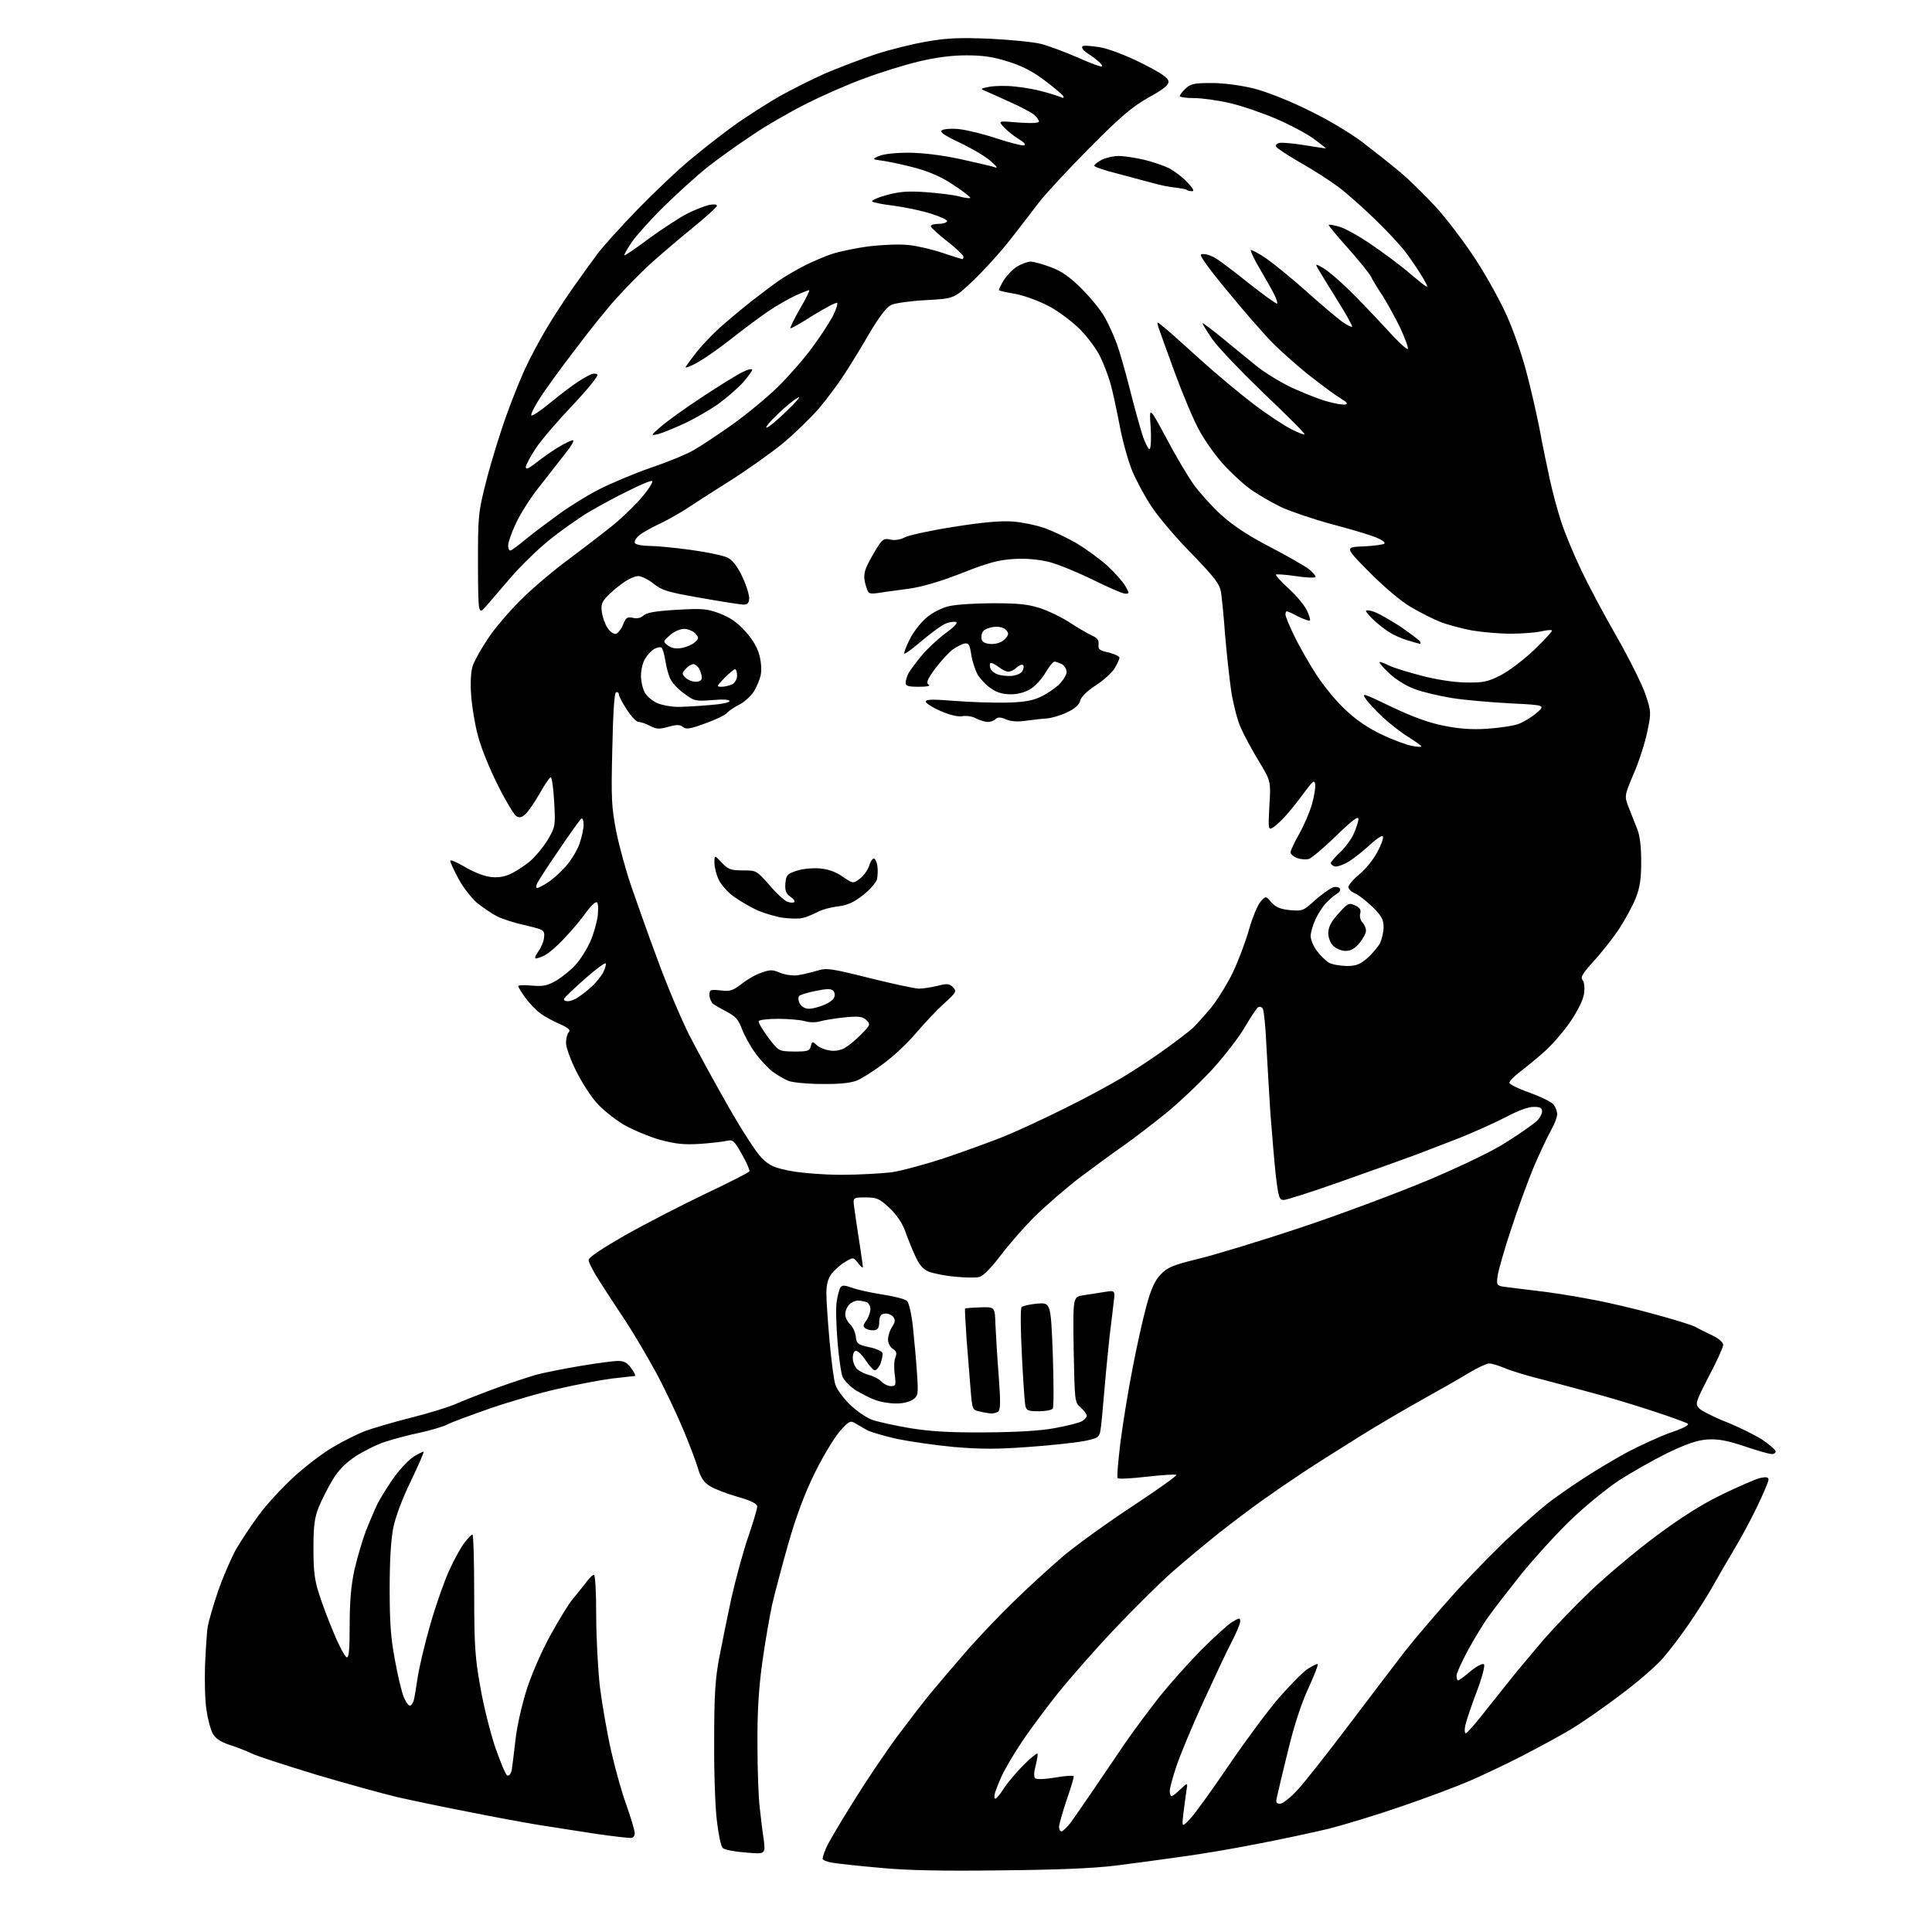 <?xml version="1.0" encoding="UTF-8" standalone="no"?>
<svg 
  version="1.1" 
  xmlns="http://www.w3.org/2000/svg" 
  xmlns:xlink="http://www.w3.org/1999/xlink" 
  xmlns:svg="http://www.w3.org/2000/svg"
  xmlns:rdf="http://www.w3.org/1999/02/22-rdf-syntax-ns#"
  xmlns:cc="http://creativecommons.org/ns#"
  xmlns:dc="http://purl.org/dc/elements/1.1/"
  viewBox="0 0 768 768"
  width="768"
  height="768"
>
<style>svg {background-color: white; }</style>"
<path stroke="none" fill="black" fill-rule="evenodd" d="M397.5,743.5C374.7,743.8 360.0,743.5 350.0,742.5C342.0,741.8 333.6,740.9 331.2,740.5C328.9,740.2 327.0,739.4 327.0,738.9C327.0,738.4 327.6,736.4 328.4,734.6C329.1,732.8 333.9,724.7 338.9,716.7C343.9,708.6 351.9,696.7 356.7,690.2C361.5,683.8 367.5,676.0 370.0,673.0C372.5,670.0 378.4,663.0 383.2,657.5C387.9,652.0 396.7,642.7 402.7,636.9C408.6,631.1 417.8,622.7 423.0,618.3C428.3,613.9 440.6,605.0 450.4,598.6C460.2,592.1 468.0,586.6 467.6,586.3C467.3,586.0 462.1,586.3 456.0,587.0C449.9,587.7 444.7,588.0 444.3,587.6C443.9,587.3 444.5,580.8 445.4,573.2C446.4,565.7 448.5,552.5 450.2,544.0C451.8,535.5 454.3,524.3 455.7,519.2C457.6,512.2 459.1,509.0 461.4,506.6C464.1,503.8 466.2,502.9 476.0,500.5C482.3,499.0 500.8,493.4 517.0,488.0C533.2,482.6 556.4,473.9 568.5,468.8C582.5,462.8 593.9,457.3 599.5,453.6C604.5,450.4 609.5,446.9 610.8,445.7C612.0,444.6 613.0,442.8 613.0,441.8C613.0,440.4 612.2,440.0 609.6,440.0C607.5,440.0 603.2,441.6 598.7,444.0C594.5,446.2 586.5,449.8 580.8,452.1C575.1,454.3 566.2,457.8 561.0,459.7C555.8,461.6 542.7,466.3 531.9,470.1C521.1,473.9 511.4,477.0 510.3,477.0C508.5,477.0 508.2,476.0 507.1,466.8C506.5,461.1 505.6,450.2 505.0,442.5C504.5,434.8 503.8,422.6 503.4,415.4C503.1,408.1 502.4,401.7 502.0,401.0C501.6,400.3 500.7,400.0 500.1,400.4C499.5,400.8 497.2,404.3 494.9,408.2C492.6,412.2 486.8,419.7 482.0,425.0C477.1,430.3 468.8,438.2 463.4,442.6C457.9,447.0 450.4,452.8 446.5,455.5C442.6,458.2 435.0,463.8 429.5,467.9C424.1,472.0 415.9,479.1 411.4,483.5C406.9,488.0 400.7,495.1 397.5,499.4C394.0,504.0 390.8,507.3 389.3,507.6C388.0,508.0 383.7,507.9 379.7,507.5C375.8,507.2 371.0,506.2 369.2,505.5C366.7,504.4 365.4,502.8 363.6,498.8C362.3,495.9 360.5,491.4 359.6,488.8C358.5,486.0 356.2,482.6 353.5,480.1C349.5,476.4 348.5,476.0 344.0,476.0C339.0,476.0 339.0,476.0 339.6,480.2C339.9,482.6 340.8,488.7 341.6,493.7C342.4,498.8 343.0,503.3 343.0,503.7C343.0,504.2 342.1,503.4 341.1,502.1C339.2,499.7 339.2,499.7 336.0,501.6C334.2,502.6 331.8,504.8 330.6,506.3C329.1,508.3 328.5,510.6 328.5,514.3C328.5,517.2 329.1,525.8 329.8,533.5C330.5,541.2 331.5,548.9 332.1,550.5C332.6,552.2 335.2,555.7 337.8,558.3C340.4,560.8 344.4,563.6 346.7,564.4C349.0,565.2 355.7,566.7 361.7,567.7C369.7,569.0 377.4,569.5 391.5,569.4C404.4,569.3 413.3,568.8 419.3,567.7C424.1,566.8 429.0,565.6 430.0,565.0C431.1,564.4 432.0,563.4 432.0,562.8C432.0,562.1 430.9,560.7 429.6,559.5C427.2,557.5 427.2,557.3 426.8,536.5C426.5,515.6 426.5,515.6 430.5,514.9C432.7,514.6 436.5,514.0 438.9,513.6C443.3,512.9 443.3,512.9 442.7,517.7C442.4,520.3 441.7,526.3 441.1,531.0C440.6,535.7 439.6,545.5 439.0,552.8C438.4,560.2 437.7,567.4 437.4,568.9C436.9,571.4 436.2,571.8 430.7,572.9C427.3,573.5 417.4,574.6 408.7,575.2C396.4,576.1 389.9,576.1 379.2,575.2C371.7,574.5 361.5,573.0 356.6,572.0C351.8,570.9 346.6,569.4 345.1,568.7C343.7,568.0 341.5,566.7 340.2,565.9C338.0,564.6 337.6,564.7 333.8,569.0C331.7,571.4 327.2,578.8 323.9,585.5C319.9,593.6 316.5,602.7 313.4,613.5C310.9,622.3 308.0,633.3 306.9,638.0C305.9,642.7 304.1,653.0 303.0,661.0C301.6,671.1 301.0,681.0 301.1,693.5C301.1,703.4 301.5,714.6 302.0,718.5C302.4,722.4 303.1,728.1 303.6,731.3C304.3,737.1 304.3,737.1 296.4,736.4C292.1,736.1 288.0,735.3 287.3,734.6C286.6,734.0 285.6,729.2 285.0,724.0C284.3,718.8 283.8,704.4 283.9,692.0C283.9,673.8 284.3,667.5 285.9,659.0C287.0,653.2 289.2,642.4 290.8,635.0C292.5,627.6 295.4,616.8 297.4,611.0C299.4,605.2 301.0,599.8 301.0,598.9C301.0,597.8 298.8,596.6 293.2,595.0C289.0,593.8 284.0,591.9 282.3,590.8C279.9,589.4 278.7,587.6 277.6,584.2C276.9,581.6 274.2,574.5 271.7,568.5C269.2,562.5 264.4,552.3 261.0,546.0C257.6,539.7 252.0,530.2 248.6,525.0C245.1,519.8 240.4,512.6 238.2,509.1C235.9,505.5 234.0,501.9 234.0,500.9C234.0,499.8 239.0,496.5 248.7,490.9C256.9,486.3 271.1,479.0 280.5,474.5C289.8,470.1 297.7,466.1 297.9,465.6C298.1,465.2 296.8,462.1 294.9,458.8C291.9,453.5 291.3,452.9 289.0,453.5C287.6,453.8 282.9,454.4 278.4,454.7C272.0,455.1 268.8,454.8 262.4,453.1C258.1,451.9 251.5,449.1 247.8,447.0C244.2,444.8 239.3,440.9 237.1,438.3C234.8,435.8 231.2,430.1 229.0,425.7C226.8,421.3 225.0,416.3 225.0,414.6C225.0,412.8 225.5,410.9 226.1,410.3C226.9,409.5 226.0,408.6 222.6,407.1C220.0,406.0 216.5,404.1 214.9,402.9C213.2,401.7 210.5,398.9 208.9,396.7C207.3,394.5 206.0,392.4 206.0,392.0C206.0,391.6 208.5,391.5 211.5,391.8C216.0,392.2 217.6,391.8 221.3,389.7C223.7,388.2 227.2,385.4 229.0,383.3C230.8,381.3 233.3,377.3 234.6,374.4C235.9,371.5 237.2,366.9 237.6,364.2C237.9,361.3 237.8,359.0 237.3,358.7C236.7,358.3 234.8,360.2 232.9,362.8C231.1,365.4 227.3,369.9 224.5,372.8C221.8,375.8 218.3,378.8 216.8,379.6C215.3,380.4 213.6,381.0 213.0,381.0C212.4,381.0 212.9,379.7 214.0,378.2C215.1,376.7 216.2,374.1 216.3,372.5C216.5,369.7 216.3,369.6 208.8,367.8C204.5,366.9 199.3,365.2 197.3,364.1C195.2,363.0 191.7,360.6 189.4,358.7C187.2,356.7 183.9,352.5 182.2,349.2C180.4,345.9 179.0,342.8 179.0,342.2C179.0,341.6 181.5,342.7 184.6,344.5C187.7,346.4 192.1,348.2 194.4,348.5C197.3,349.0 199.9,348.7 202.5,347.6C204.6,346.7 208.2,344.4 210.4,342.6C212.7,340.7 215.9,336.8 217.7,333.9C220.8,328.6 220.8,328.3 220.3,318.8C220.0,313.4 219.4,309.0 218.9,309.0C218.5,309.0 216.5,311.9 214.6,315.3C212.6,318.8 210.1,322.5 208.9,323.6C207.4,325.0 206.5,325.2 205.2,324.4C204.3,323.8 200.9,318.2 197.8,311.9C194.6,305.6 191.1,296.9 190.0,292.5C188.8,288.1 187.6,280.9 187.3,276.4C186.9,271.3 187.2,267.0 187.9,264.7C188.6,262.7 191.3,257.8 194.0,253.8C196.6,249.8 202.8,242.6 207.6,237.9C212.5,233.1 221.0,226.0 226.5,222.0C232.0,217.9 239.8,211.9 243.9,208.6C248.0,205.2 253.3,200.0 255.7,197.0C258.2,194.0 259.7,191.4 259.2,191.2C258.6,191.0 254.5,192.7 250.0,195.0C245.4,197.2 238.2,201.1 233.8,203.7C229.5,206.3 222.2,211.5 217.7,215.2C213.2,218.9 206.6,225.4 203.0,229.6C199.4,233.8 195.0,238.9 193.3,240.9C190.1,244.5 190.1,244.5 190.0,224.3C190.0,204.5 190.1,203.8 193.4,190.8C195.3,183.4 198.9,171.7 201.5,164.6C204.0,157.6 207.6,148.8 209.4,145.2C211.1,141.5 214.6,135.1 217.0,131.0C219.4,126.9 224.2,119.5 227.7,114.5C231.2,109.5 235.8,103.2 237.8,100.5C239.9,97.8 246.9,90.0 253.4,83.3C259.9,76.6 269.7,67.3 275.2,62.8C280.7,58.2 288.9,51.9 293.3,48.8C297.8,45.7 305.3,40.9 310.0,38.2C314.7,35.6 322.8,31.5 328.0,29.2C333.2,27.0 342.2,23.5 348.0,21.6C353.8,19.7 363.0,17.4 368.5,16.5C376.4,15.1 381.7,14.9 393.5,15.4C401.7,15.8 411.0,16.7 414.0,17.5C417.0,18.3 423.5,20.7 428.5,22.9C433.4,25.1 437.7,26.7 438.0,26.4C438.3,26.1 437.6,25.1 436.4,24.2C435.3,23.2 433.3,21.8 431.9,20.9C430.6,20.0 429.8,18.9 430.3,18.4C430.7,18.0 433.8,18.2 437.3,18.8C441.1,19.5 447.6,22.0 454.0,25.2C461.9,29.2 464.5,31.0 464.5,32.5C464.5,33.9 462.2,35.7 456.5,38.8C450.0,42.5 445.7,46.1 432.9,59.0C424.4,67.6 415.4,77.3 412.9,80.6C410.5,83.8 405.3,90.5 401.4,95.5C397.5,100.5 390.9,107.7 386.8,111.6C379.3,118.7 379.3,118.7 368.2,119.3C362.1,119.6 355.8,120.5 354.3,121.2C352.4,122.1 349.5,125.9 345.6,132.5C342.4,138.0 337.9,145.4 335.5,149.0C333.2,152.6 328.7,158.6 325.5,162.4C322.3,166.1 315.8,172.4 311.0,176.4C306.2,180.3 296.6,187.1 289.6,191.5C282.6,195.9 274.7,201.0 272.0,202.8C269.2,204.5 264.7,207.1 261.8,208.4C258.9,209.8 255.4,211.7 254.1,212.8C252.8,213.9 252.0,215.2 252.4,215.9C252.8,216.5 255.3,217.0 258.0,217.0C260.6,217.0 268.2,217.7 274.7,218.6C281.2,219.5 287.8,220.9 289.3,221.7C291.2,222.7 293.2,225.2 295.2,229.5C296.8,233.0 298.0,236.9 297.8,238.2C297.6,240.0 296.9,240.5 295.0,240.3C293.6,240.2 286.0,239.0 278.1,237.6C265.5,235.4 263.2,234.7 259.9,232.1C257.8,230.4 255.0,229.0 253.7,229.0C252.4,229.0 249.5,230.3 247.4,231.9C245.3,233.4 242.4,235.9 241.1,237.3C239.2,239.4 238.8,240.6 239.3,243.6C239.6,245.6 240.6,248.3 241.5,249.6C242.3,250.9 243.7,252.0 244.6,252.0C245.4,252.0 246.8,250.4 247.6,248.5C248.8,245.4 249.4,245.1 251.6,245.6C253.2,246.0 254.7,245.7 255.9,244.6C257.2,243.5 260.6,242.9 269.1,242.4C279.3,241.8 281.1,242.0 286.2,243.9C290.3,245.5 293.2,247.5 296.3,251.0C299.2,254.2 301.2,257.6 301.9,260.6C302.6,263.2 302.8,266.6 302.4,268.3C302.1,269.9 300.9,272.8 299.8,274.7C298.7,276.5 296.1,278.9 294.1,280.0C292.0,281.0 289.8,282.5 289.1,283.3C288.4,284.2 284.5,286.1 280.5,287.5C274.4,289.8 272.7,290.0 271.5,289.0C270.3,288.0 269.1,288.0 265.7,288.9C262.2,289.9 261.0,289.9 258.5,288.6C256.8,287.7 254.8,287.0 253.9,287.0C253.0,287.0 250.9,284.8 249.2,282.1C247.4,279.4 246.0,276.7 246.0,276.0C246.0,275.4 245.5,275.0 244.9,275.2C244.2,275.4 243.7,283.3 243.4,297.7C242.9,317.8 243.1,320.9 245.0,330.7C246.2,336.6 248.9,346.4 251.0,352.5C253.1,358.6 257.7,371.6 261.4,381.5C265.0,391.4 270.7,404.9 274.0,411.5C277.4,418.1 284.4,430.9 289.6,440.0C294.8,449.1 300.7,458.3 302.8,460.3C306.0,463.5 307.8,464.2 314.4,465.5C318.7,466.3 327.7,467.0 334.5,467.0C341.3,467.0 350.2,466.5 354.4,466.0C358.5,465.4 368.4,462.7 376.2,460.1C384.1,457.4 394.6,453.6 399.5,451.6C404.4,449.6 415.0,444.7 423.0,440.7C431.0,436.8 441.3,431.2 446.0,428.4C450.7,425.6 458.3,420.6 463.0,417.2C467.7,413.8 472.7,410.0 474.1,408.7C475.5,407.4 478.8,403.7 481.5,400.5C484.1,397.2 488.0,390.9 490.1,386.5C492.2,382.1 495.1,374.5 496.5,369.5C497.9,364.6 500.0,359.6 501.1,358.4C503.2,356.1 503.2,356.1 505.4,358.7C507.1,360.6 508.9,361.4 512.8,361.8C517.8,362.2 518.1,362.1 522.9,357.7C525.7,355.3 528.9,353.0 530.0,352.7C531.1,352.4 532.3,352.7 532.6,353.2C533.0,353.8 532.5,354.7 531.4,355.3C530.4,355.9 528.5,357.5 527.2,358.9C525.8,360.3 523.9,363.3 522.9,365.5C521.9,367.7 521.0,370.7 521.0,372.1C521.0,373.5 522.1,376.2 523.5,378.0C524.9,379.9 527.1,382.0 528.3,382.7C529.5,383.4 532.6,383.9 535.2,384.0C539.1,384.0 540.6,383.4 543.5,380.9C545.5,379.1 547.8,376.4 548.6,374.9C549.3,373.4 550.0,370.5 550.0,368.5C550.0,365.6 549.2,364.1 545.8,360.7C543.4,358.4 540.3,355.9 538.8,355.2C537.2,354.6 536.0,353.4 536.0,352.6C536.0,351.8 538.0,349.5 540.4,347.5C542.8,345.6 546.1,341.5 547.6,338.5C549.2,335.6 550.1,332.8 549.7,332.4C549.3,332.0 547.1,333.5 544.7,335.7C542.4,337.9 538.6,340.9 536.3,342.4C534.0,343.8 531.4,344.7 530.5,344.4C529.7,344.1 529.0,343.5 529.0,343.1C529.0,342.7 530.6,340.8 532.6,338.9C534.6,337.1 537.1,333.7 538.1,331.5C539.1,329.3 540.0,326.6 540.0,325.6C540.0,324.2 537.6,326.0 531.2,332.2C526.4,336.9 521.5,341.0 520.4,341.4C519.2,341.8 517.1,341.6 515.6,341.1C514.2,340.5 513.0,339.5 513.0,338.9C513.0,338.2 514.5,334.9 516.4,331.6C518.3,328.2 520.6,322.9 521.5,319.8C522.4,316.6 523.0,313.0 522.8,311.8C522.5,309.8 521.9,310.4 518.1,315.5C515.7,318.8 512.3,323.0 510.6,324.8C508.9,326.7 506.7,328.6 505.8,329.1C504.2,330.0 504.1,329.3 504.6,320.3C505.2,310.5 505.2,310.5 500.3,302.4C497.6,298.0 494.4,292.0 493.1,289.0C491.8,286.1 490.2,279.6 489.4,274.6C488.7,269.6 487.6,259.6 487.0,252.5C486.5,245.3 485.7,237.7 485.4,235.5C484.8,232.1 483.0,229.7 473.6,220.0C467.4,213.7 460.3,205.3 457.7,201.3C455.1,197.4 451.6,190.9 450.0,187.0C448.4,183.1 446.1,174.8 445.0,168.7C443.8,162.5 442.2,155.0 441.3,152.0C440.4,149.0 438.6,144.2 437.2,141.5C435.9,138.8 432.4,134.1 429.6,131.2C426.8,128.3 421.4,124.2 417.5,122.0C413.4,119.8 407.8,117.7 404.0,116.9C400.4,116.3 397.3,115.6 397.1,115.4C396.9,115.2 397.8,113.5 399.0,111.4C400.3,109.4 402.7,106.9 404.4,105.9C406.1,104.9 408.5,104.0 409.7,104.0C410.9,104.0 414.5,105.0 417.7,106.2C422.0,107.8 425.2,110.0 430.1,114.9C433.7,118.5 437.8,123.6 439.2,126.2C440.7,128.9 442.8,133.5 443.9,136.5C445.0,139.5 447.3,147.5 449.0,154.2C450.7,161.0 453.0,169.3 454.1,172.8C455.2,176.2 456.6,178.8 457.0,178.5C457.5,178.2 457.7,174.2 457.4,169.7C456.8,161.5 456.8,161.5 463.5,173.9C467.1,180.8 472.1,189.2 474.5,192.6C477.0,196.0 482.0,201.6 485.7,204.9C490.4,209.1 496.5,213.1 505.0,217.5C511.9,221.1 518.9,225.1 520.5,226.4C522.1,227.7 523.2,229.1 522.9,229.4C522.6,229.8 519.0,229.6 515.0,229.0C511.0,228.4 507.5,228.2 507.2,228.4C507.0,228.7 509.2,231.2 512.3,234.0C515.3,236.7 518.5,240.6 519.5,242.6C520.4,244.5 521.0,246.4 520.7,246.7C520.4,246.9 518.4,246.2 516.1,245.1C513.9,243.9 511.8,243.0 511.5,243.0C511.2,243.0 511.0,243.6 511.0,244.3C511.0,245.0 512.5,248.7 514.4,252.6C516.2,256.4 520.2,263.4 523.2,268.1C526.2,272.7 531.5,279.2 535.1,282.4C539.2,286.3 544.3,289.7 549.5,292.1C553.9,294.2 559.2,296.1 561.2,296.5C563.3,296.9 565.0,297.0 565.0,296.7C565.0,296.4 562.7,294.8 559.9,293.0C557.1,291.3 552.6,287.8 549.8,285.2C547.1,282.7 543.9,279.3 542.9,277.8C541.1,275.3 541.8,275.5 553.2,281.0C561.6,285.0 568.2,287.4 574.0,288.5C580.0,289.7 585.0,290.1 591.0,289.7C595.7,289.4 601.2,288.6 603.3,287.9C605.4,287.2 608.7,285.2 610.7,283.5C614.4,280.3 614.4,280.3 600.5,279.6C592.8,279.2 582.4,278.3 577.3,277.5C572.3,276.7 565.5,275.1 562.3,273.9C558.9,272.6 554.8,270.1 552.3,267.7C549.9,265.5 548.2,263.5 548.4,263.2C548.6,263.0 550.2,263.6 551.8,264.4C553.5,265.3 559.3,267.1 564.7,268.5C570.6,270.1 577.7,271.2 582.5,271.3C589.6,271.4 591.2,271.1 596.4,268.5C599.6,266.9 605.7,262.3 609.9,258.3C614.0,254.3 617.2,250.9 616.9,250.6C616.7,250.3 614.7,250.5 612.5,251.0C610.3,251.5 604.9,251.9 600.5,251.9C596.1,251.9 589.1,251.3 585.0,250.6C580.9,249.8 575.2,248.3 572.5,247.2C569.7,246.1 564.6,243.5 561.0,241.4C557.1,239.2 550.5,233.6 544.5,227.6C534.5,217.5 534.5,217.5 542.0,217.2C546.1,217.0 549.9,216.5 550.3,216.1C550.8,215.6 549.2,214.5 546.9,213.6C544.5,212.6 536.7,210.3 529.5,208.4C522.4,206.5 513.3,203.4 509.3,201.6C505.4,199.7 499.7,196.4 496.7,194.2C493.7,192.0 488.8,187.4 485.8,184.0C482.8,180.6 478.7,174.8 476.7,171.0C474.6,167.3 470.3,157.1 467.1,148.4C463.9,139.6 460.9,131.4 460.5,130.1C459.8,127.7 459.8,127.7 462.7,130.1C464.4,131.4 470.8,137.2 477.1,142.9C483.4,148.6 493.0,156.6 498.4,160.7C503.8,164.8 510.5,169.2 513.3,170.6C516.0,172.0 518.4,172.9 518.6,172.7C518.9,172.4 511.6,165.1 502.4,156.4C493.3,147.6 484.0,137.9 481.9,134.8C479.8,131.7 478.0,128.8 478.0,128.5C478.0,128.2 481.5,130.8 485.8,134.3C490.0,137.8 496.2,142.8 499.5,145.5C502.8,148.2 509.1,152.0 513.5,154.1C517.9,156.1 524.1,158.6 527.3,159.5C530.4,160.4 533.8,161.0 534.7,160.8C536.0,160.6 535.5,159.9 532.8,158.3C530.8,157.1 525.0,152.8 519.8,148.7C514.7,144.6 507.8,138.4 504.5,134.9C501.2,131.3 494.4,123.6 489.5,117.6C484.5,111.7 479.7,105.5 478.7,103.9C476.9,101.1 476.9,101.0 478.7,101.0C479.7,101.0 481.9,101.8 483.5,102.8C485.1,103.8 491.2,108.4 496.8,112.9C502.5,117.4 507.4,120.9 507.7,120.7C507.9,120.4 507.4,118.7 506.4,116.8C505.5,115.0 502.9,110.4 500.7,106.7C498.5,103.0 497.0,99.7 497.2,99.4C497.5,99.2 500.2,100.6 503.3,102.7C506.3,104.8 513.6,110.7 519.4,115.9C525.1,121.0 531.5,126.4 533.4,127.8C535.4,129.2 537.2,130.1 537.5,129.9C537.7,129.6 535.0,124.7 531.4,119.0C527.8,113.2 524.4,107.7 523.8,106.6C522.8,104.8 522.9,104.8 526.1,106.6C527.9,107.7 532.3,111.4 536.0,115.0C539.7,118.6 546.3,125.5 550.8,130.4C555.3,135.4 559.2,139.1 559.6,138.7C560.0,138.4 558.6,134.7 556.7,130.5C554.7,126.4 551.5,120.6 549.7,117.7C547.8,114.9 545.6,111.3 544.9,109.8C544.1,108.4 540.0,103.3 535.7,98.5C531.4,93.7 528.0,89.6 528.2,89.4C528.4,89.2 530.3,89.5 532.3,90.1C534.4,90.6 540.0,93.7 544.8,97.0C549.6,100.2 556.9,105.6 560.9,109.1C568.4,115.3 568.4,115.3 565.6,110.4C564.0,107.7 561.0,103.2 558.8,100.3C556.7,97.5 551.0,91.4 546.2,86.8C541.4,82.2 535.0,76.5 532.0,74.3C528.9,72.0 522.2,67.6 517.0,64.7C511.8,61.7 507.4,58.8 507.2,58.2C507.0,57.6 507.7,57.0 508.7,56.8C509.7,56.6 514.1,57.0 518.5,57.7C522.9,58.4 526.7,59.0 527.0,59.0C527.3,59.0 525.0,57.2 522.0,55.0C519.0,52.9 512.2,49.3 507.0,47.1C501.8,44.9 493.7,42.1 489.0,41.0C484.3,39.9 477.9,39.0 474.8,39.0C471.6,39.0 469.0,38.6 469.0,38.2C469.0,37.7 470.0,36.4 471.3,35.2C473.3,33.3 474.8,33.0 481.6,33.0C486.3,33.0 493.1,33.9 498.1,35.1C503.0,36.3 512.0,39.8 519.7,43.6C527.5,47.3 536.5,52.7 541.7,56.6C546.5,60.3 553.4,65.7 556.9,68.7C560.5,71.7 566.7,77.9 570.8,82.3C574.9,86.8 582.0,96.1 586.5,103.0C591.0,109.9 596.7,120.2 599.2,126.0C601.8,131.8 605.2,141.7 606.8,148.0C608.5,154.3 610.8,164.4 612.0,170.5C613.1,176.6 615.0,185.7 616.1,190.7C617.2,195.8 619.3,203.5 620.7,207.7C622.1,212.0 625.6,220.4 628.5,226.5C631.4,232.6 637.8,244.7 642.9,253.5C647.9,262.3 653.0,272.6 654.2,276.3C656.4,283.0 656.4,283.3 654.8,291.0C653.9,295.3 651.5,302.8 649.4,307.6C645.7,316.4 645.7,316.4 647.4,320.9C648.4,323.4 649.9,327.3 650.8,329.5C651.9,332.2 652.4,336.5 652.4,342.5C652.4,349.4 651.9,352.8 650.2,357.1C649.0,360.1 645.9,365.8 643.4,369.6C640.8,373.4 636.3,379.1 633.3,382.3C629.0,387.1 628.2,388.5 629.1,389.6C629.8,390.4 630.0,392.6 629.7,394.9C629.4,397.3 627.3,401.6 624.2,406.2C621.4,410.3 616.5,415.9 613.3,418.6C610.1,421.4 605.8,424.9 603.8,426.4C601.7,428.0 600.0,429.8 600.0,430.4C600.0,431.0 603.6,432.8 607.9,434.3C612.3,435.9 616.5,437.9 617.4,438.9C618.3,439.9 619.0,441.7 619.0,442.9C619.0,444.1 617.9,447.0 616.5,449.4C615.2,451.7 612.1,458.3 609.6,464.1C607.2,469.9 603.2,480.9 600.7,488.6C598.1,496.3 595.8,504.5 595.4,506.8C594.8,510.6 595.0,510.9 597.1,511.4C598.4,511.6 604.2,512.3 609.9,513.0C615.6,513.6 625.8,515.2 632.4,516.5C639.1,517.7 650.6,520.4 658.0,522.5C665.4,524.5 672.6,526.7 674.0,527.5C675.4,528.3 678.4,529.8 680.8,530.9C683.2,532.1 685.0,533.6 685.0,534.6C685.0,535.5 682.5,541.1 679.3,547.1C674.0,557.4 673.8,558.1 675.4,559.8C676.3,560.8 681.2,563.3 686.3,565.3C691.3,567.3 697.7,570.5 700.4,572.2C703.1,574.0 705.5,576.1 705.8,576.8C706.0,577.5 705.3,578.0 704.3,578.0C703.2,578.0 698.4,576.6 693.4,574.9C686.5,572.6 683.2,572.0 678.8,572.2C674.6,572.5 670.6,573.9 662.6,577.7C656.8,580.6 648.2,585.5 643.4,588.6C638.6,591.8 630.0,598.8 624.3,604.3C618.6,609.8 609.8,619.5 604.6,625.9C599.5,632.3 593.7,639.8 591.8,642.5C589.8,645.2 586.1,651.3 583.6,655.9C581.1,660.5 579.0,665.1 579.0,666.1C579.0,667.2 579.3,668.0 579.6,668.0C579.9,668.0 582.2,666.4 584.6,664.3C587.2,662.2 589.4,661.1 589.9,661.6C590.4,662.1 589.1,667.0 587.0,672.5C584.9,678.0 582.9,684.0 582.5,685.8C582.1,687.5 582.2,689.0 582.7,689.0C583.2,689.0 587.2,684.4 591.5,678.8C595.9,673.3 601.1,666.8 603.0,664.4C604.9,662.1 609.7,656.4 613.6,651.8C617.5,647.3 625.8,638.6 632.0,632.7C638.2,626.7 649.9,616.9 657.9,610.9C668.1,603.3 676.1,598.2 684.5,594.1C691.1,590.9 698.0,587.9 699.8,587.5C702.2,587.0 703.0,587.2 703.0,588.2C703.0,589.0 700.9,593.9 698.4,599.1C695.9,604.3 691.7,612.1 689.0,616.5C686.4,620.9 682.6,627.4 680.6,631.0C678.6,634.6 674.4,641.1 671.4,645.5C668.4,649.9 663.7,656.1 661.0,659.2C658.2,662.4 650.7,668.9 644.2,673.7C637.8,678.6 628.7,684.9 624.0,687.7C619.3,690.5 610.5,695.2 604.5,698.3C598.5,701.4 589.3,705.7 584.3,707.9C579.2,710.1 567.0,714.7 557.3,718.0C547.5,721.4 534.3,725.4 528.0,727.0C521.7,728.5 509.1,731.2 500.2,732.9C491.2,734.7 477.7,737.0 470.2,738.0C462.6,739.1 450.6,740.7 443.5,741.6C434.6,742.7 420.0,743.3 397.5,743.5zM251.0,730.6C250.2,730.7 243.9,730.0 237.0,729.0C230.1,727.9 220.0,726.4 214.5,725.5C209.0,724.6 196.4,722.3 186.5,720.3C176.6,718.4 163.8,715.7 158.0,714.4C152.2,713.0 137.6,709.0 125.5,705.4C113.4,701.7 101.9,698.0 100.0,697.0C98.1,696.1 94.1,694.5 91.2,693.6C87.4,692.3 85.6,691.0 84.5,689.0C83.7,687.5 82.6,683.4 82.1,679.9C81.5,676.4 81.3,668.3 81.5,662.0C81.8,655.7 82.2,648.7 82.6,646.5C83.0,644.3 84.8,638.0 86.7,632.5C88.6,627.0 91.8,619.6 93.7,616.1C95.7,612.6 99.9,606.3 103.0,602.1C106.1,597.9 112.4,591.1 116.9,587.0C121.4,582.9 128.3,577.6 132.3,575.3C136.3,572.9 142.0,570.1 145.0,568.9C148.0,567.8 156.4,565.3 163.6,563.5C170.8,561.7 179.1,559.1 182.1,557.7C185.1,556.4 192.0,553.7 197.5,551.7C203.0,549.7 210.0,547.4 213.1,546.5C216.1,545.7 224.0,544.1 230.6,543.0C237.1,541.9 243.9,541.0 245.7,541.0C248.1,541.0 249.4,541.7 251.0,544.0C252.2,545.6 252.8,547.0 252.3,547.0C251.8,547.0 247.7,547.5 243.2,548.0C238.6,548.6 229.1,550.4 222.2,552.0C215.2,553.5 202.9,557.1 195.0,559.8C187.0,562.6 179.1,565.5 177.5,566.4C175.8,567.2 171.1,568.6 167.0,569.5C162.9,570.3 156.7,572.0 153.2,573.1C149.8,574.2 144.4,576.9 141.2,579.0C137.3,581.6 134.4,584.6 132.2,588.3C130.4,591.3 127.9,596.2 126.7,599.1C125.0,603.5 124.6,606.6 124.6,615.5C124.6,624.2 125.0,628.0 126.8,633.5C128.0,637.4 130.7,644.5 132.8,649.4C134.8,654.3 137.1,658.5 137.8,658.8C138.7,659.1 139.0,656.0 139.0,645.8C139.0,636.4 139.6,630.0 140.9,624.0C142.0,619.3 144.0,612.4 145.4,608.7C146.9,604.9 149.0,600.0 150.1,597.7C151.3,595.4 154.2,590.7 156.6,587.3C159.0,584.0 162.6,580.2 164.5,579.0C166.5,577.8 168.3,576.9 168.4,577.1C168.6,577.3 166.3,582.5 163.4,588.6C160.2,595.1 157.3,602.7 156.4,607.0C155.4,612.0 154.9,620.0 154.9,631.5C154.9,644.6 155.3,651.1 157.0,659.9C158.1,666.1 159.7,672.7 160.5,674.6C161.3,676.5 162.3,678.0 162.9,678.0C163.4,678.0 164.1,677.2 164.4,676.2C164.7,675.3 165.4,671.1 166.0,667.0C166.6,662.9 168.9,653.2 171.1,645.6C173.3,637.9 176.7,628.3 178.6,624.2C180.5,620.0 183.2,615.1 184.6,613.3C186.0,611.5 187.4,610.0 187.8,610.0C188.2,610.0 188.5,620.7 188.5,633.7C188.5,654.2 188.9,659.3 190.9,670.4C192.1,677.6 194.8,688.3 196.8,694.4C198.9,700.4 201.0,705.6 201.7,705.8C202.4,706.0 203.1,705.1 203.4,703.8C203.6,702.5 204.3,697.1 204.9,691.7C205.5,686.1 207.5,677.5 209.5,671.2C211.5,665.1 215.6,655.7 219.1,649.5C222.4,643.5 226.2,637.4 227.4,636.0C228.6,634.6 230.8,631.8 232.4,629.8C233.9,627.7 235.5,626.0 236.1,626.0C236.6,626.0 237.0,632.6 237.0,642.1C237.0,650.9 237.7,663.9 238.5,670.8C239.4,677.8 241.4,689.3 243.0,696.3C244.6,703.3 247.3,713.0 249.1,717.8C250.8,722.6 252.2,727.4 252.3,728.5C252.4,729.6 251.8,730.5 251.0,730.6zM421.9,728.0C422.5,728.0 424.0,726.5 425.4,724.8C426.7,723.0 430.9,717.0 434.7,711.4C438.4,705.9 444.3,697.3 447.6,692.4C451.0,687.5 457.0,679.5 460.9,674.5C464.9,669.5 472.3,661.2 477.4,656.0C482.6,650.8 488.2,645.7 489.9,644.7C492.8,643.0 493.0,643.0 493.0,644.6C493.0,645.5 491.4,649.2 489.5,652.9C487.6,656.5 482.5,667.4 478.1,677.0C473.7,686.6 469.0,698.0 467.6,702.2C466.2,706.4 465.0,710.8 465.0,711.9C465.0,713.1 465.3,714.0 465.7,714.0C466.1,714.0 467.7,712.8 469.3,711.2C472.2,708.5 472.2,708.5 471.6,712.0C471.3,713.9 470.8,718.0 470.4,721.0C469.8,726.5 469.8,726.5 473.2,722.9C475.0,721.0 482.0,711.3 488.7,701.4C495.4,691.6 504.3,679.6 508.5,674.8C512.7,670.0 517.7,664.9 519.7,663.5C521.7,662.2 523.6,661.3 523.8,661.5C524.1,661.8 522.4,666.1 520.1,671.1C517.3,677.1 514.4,685.9 511.9,696.4C509.7,705.2 507.8,713.5 507.5,714.8C507.1,716.5 507.4,717.0 508.9,717.0C509.9,717.0 513.1,714.5 515.9,711.4C518.7,708.4 527.8,696.8 536.2,685.7C544.6,674.6 554.8,661.2 558.8,656.0C562.9,650.8 572.1,640.1 579.2,632.2C586.4,624.4 596.4,614.2 601.4,609.7C606.4,605.1 612.5,599.8 615.0,597.8C617.5,595.8 623.5,591.6 628.5,588.3C633.5,585.0 641.8,580.0 647.0,577.2C652.2,574.5 660.0,570.9 664.3,569.4C669.6,567.6 671.7,566.4 670.8,565.9C670.1,565.4 664.5,563.4 658.5,561.4C652.5,559.4 642.8,556.4 637.0,554.8C631.2,553.2 621.2,550.5 614.7,548.8C608.2,547.2 600.8,545.0 598.3,543.9C595.9,542.9 593.0,542.0 592.0,542.0C591.0,542.0 587.3,543.7 583.8,545.8C580.3,548.0 572.3,552.5 566.0,556.0C559.7,559.5 548.2,566.2 540.5,571.0C532.8,575.8 522.7,582.2 518.0,585.3C513.3,588.4 506.0,593.4 501.8,596.4C497.6,599.4 489.7,605.3 484.3,609.6C478.9,613.9 470.4,621.0 465.5,625.3C460.6,629.7 450.5,639.7 443.2,647.4C435.8,655.2 425.7,666.7 420.6,673.0C415.6,679.3 408.8,688.4 405.7,693.2C402.5,698.0 399.1,703.9 398.1,706.2C397.0,708.6 395.9,711.5 395.5,712.8C395.2,714.0 395.2,715.0 395.7,715.0C396.1,715.0 397.7,713.1 399.2,710.7C400.7,708.4 404.2,704.3 406.9,701.6C409.7,698.8 412.2,696.8 412.4,697.1C412.6,697.3 412.3,699.4 411.7,701.8C411.0,704.4 410.9,706.3 411.5,706.9C412.1,707.4 415.4,707.3 419.5,706.6C423.4,705.9 426.6,705.7 426.8,706.1C427.0,706.4 425.7,710.7 424.0,715.5C422.4,720.4 421.0,725.1 421.0,726.2C421.0,727.2 421.4,728.0 421.9,728.0zM394.0,561.9C393.2,561.8 391.1,561.5 389.5,561.1C386.5,560.5 386.5,560.4 385.8,552.0C385.4,547.3 384.7,538.3 384.2,532.0C383.8,525.7 383.5,520.4 383.6,520.2C383.7,520.0 386.4,519.8 389.6,519.7C395.5,519.5 395.5,519.5 395.7,526.5C395.9,530.4 396.4,539.6 397.0,546.9C397.8,557.5 397.7,560.6 396.7,561.2C396.1,561.6 394.8,561.9 394.0,561.9zM413.0,561.0C408.7,561.0 408.0,560.7 407.6,558.8C407.3,557.5 406.7,548.4 406.2,538.5C405.7,528.6 405.6,520.1 406.1,519.6C406.5,519.1 409.4,518.5 412.3,518.2C417.7,517.8 417.7,517.8 418.5,538.3C418.9,549.6 418.9,559.4 418.5,559.9C418.2,560.5 415.7,561.0 413.0,561.0zM356.0,557.9C353.5,557.9 349.9,557.3 347.9,556.5C345.9,555.8 342.4,554.0 340.1,552.6C337.8,551.1 335.5,548.7 334.9,547.2C334.3,545.7 333.4,539.3 332.9,533.0C332.4,526.7 332.2,519.7 332.6,517.4C332.9,515.2 333.6,512.7 334.0,511.9C334.8,510.8 335.5,510.8 338.7,511.9C340.8,512.7 346.3,513.9 350.9,514.6C355.5,515.3 359.8,516.4 360.6,517.2C361.3,517.9 362.4,522.5 362.9,527.5C363.4,532.5 364.2,540.6 364.5,545.6C365.1,554.4 365.0,554.9 362.8,556.4C361.5,557.3 358.7,558.0 356.0,557.9zM354.2,551.0C356.1,551.0 356.2,550.6 355.7,546.5C355.3,544.0 355.4,541.0 355.9,539.7C356.6,537.9 356.4,537.1 354.9,536.2C353.8,535.5 353.0,533.9 353.0,532.5C353.0,531.1 353.7,528.8 354.6,527.5C355.9,525.4 356.0,524.7 355.0,523.4C354.3,522.6 352.8,522.0 351.6,522.2C350.1,522.4 349.6,523.2 349.5,525.5C349.5,527.7 349.0,528.6 347.5,528.8C346.4,528.9 344.9,528.6 344.1,528.1C343.0,527.4 343.0,526.8 344.4,524.9C345.3,523.6 346.0,521.6 346.0,520.4C346.0,519.2 345.3,517.9 344.4,517.6C343.5,517.3 342.0,517.0 341.0,517.0C340.0,517.0 338.4,517.7 337.6,518.6C336.7,519.4 336.0,521.2 336.0,522.4C336.0,523.7 336.9,525.5 337.9,526.4C339.0,527.4 340.0,529.6 340.2,531.3C340.5,534.1 340.9,534.5 345.4,535.5C348.1,536.0 350.5,537.1 350.8,537.8C351.0,538.5 350.6,540.4 350.0,542.1C349.3,543.7 348.2,544.9 347.6,544.7C347.0,544.5 345.4,542.7 344.1,540.7C342.8,538.7 341.1,537.0 340.3,537.0C339.5,537.0 339.0,538.1 339.0,539.8C339.0,541.4 339.8,543.4 340.8,544.3C341.7,545.1 343.9,546.2 345.5,546.6C347.1,547.0 349.3,548.1 350.3,549.1C351.3,550.2 353.0,551.0 354.2,551.0zM326.8,430.9C321.1,430.9 315.1,430.3 313.5,429.7C311.8,429.0 309.0,427.4 307.1,426.0C305.3,424.6 302.2,421.3 300.3,418.7C298.4,416.1 296.0,411.8 295.0,409.2C293.6,405.4 292.5,404.1 289.1,402.3C286.8,401.1 284.2,399.6 283.4,399.0C282.7,398.3 282.0,396.7 282.0,395.5C282.0,393.4 282.4,393.3 286.4,393.7C290.2,394.2 291.3,393.8 294.7,391.2C296.8,389.5 300.3,387.4 302.6,386.7C306.1,385.4 307.1,385.4 310.1,386.7C312.0,387.5 315.1,387.9 317.0,387.7C318.9,387.4 322.4,386.6 324.7,385.9C328.6,384.7 330.1,384.9 345.7,388.8C354.9,391.1 363.8,393.0 365.3,393.0C366.9,393.0 370.1,392.5 372.6,391.9C376.5,390.9 377.4,391.0 378.8,392.4C380.4,394.1 380.2,394.4 375.4,398.8C372.5,401.4 367.5,406.7 364.2,410.6C360.9,414.5 355.1,420.0 351.2,422.8C347.4,425.7 342.6,428.7 340.7,429.5C338.2,430.5 333.8,431.0 326.8,430.9zM315.6,418.0C321.1,418.0 321.8,417.8 322.3,415.9C322.8,413.9 323.0,413.9 324.5,415.3C325.3,416.2 327.6,417.2 329.4,417.5C331.6,418.0 333.8,417.6 335.6,416.7C337.2,415.8 340.2,413.4 342.3,411.2C346.0,407.5 346.1,407.2 344.4,405.5C342.9,404.1 341.6,403.9 335.9,404.4C332.1,404.8 327.7,405.5 326.0,406.0C324.3,406.5 321.7,406.5 319.8,405.9C318.0,405.4 313.3,405.0 309.3,405.0C305.4,405.0 301.9,405.4 301.6,405.9C301.3,406.3 303.0,409.2 305.3,412.3C309.5,417.9 309.5,417.9 315.6,418.0zM321.6,401.0C322.9,401.0 325.6,400.3 327.5,399.5C329.5,398.7 331.3,397.4 331.6,396.5C332.0,395.6 331.8,394.4 331.2,393.8C330.4,393.0 328.5,393.0 324.3,393.9C321.2,394.5 318.2,395.4 317.7,395.9C317.2,396.4 317.3,397.7 317.9,398.9C318.6,400.2 320.1,401.0 321.6,401.0zM225.7,398.0C226.7,398.0 228.7,397.3 230.0,396.3C231.4,395.4 233.8,393.5 235.3,392.1C236.9,390.7 238.8,388.2 239.7,386.7C240.5,385.1 241.0,383.5 240.8,383.0C240.6,382.5 236.9,385.2 232.5,389.1C228.1,393.0 224.3,396.6 224.2,397.1C224.0,397.6 224.7,398.0 225.7,398.0zM534.9,378.0C533.3,378.0 531.1,377.1 530.0,376.0C528.8,374.8 528.0,372.7 528.0,370.8C528.1,368.4 529.2,366.3 532.1,363.1C535.8,359.0 536.2,358.8 538.6,359.9C540.6,360.8 541.1,361.6 540.7,363.2C540.4,364.3 540.8,365.9 541.6,366.7C542.4,367.5 543.0,369.0 543.0,370.0C543.0,371.0 541.8,373.2 540.4,374.9C538.6,377.1 536.9,378.0 534.9,378.0zM319.1,364.9C317.7,365.3 314.0,365.2 311.0,364.8C308.0,364.3 303.3,362.9 300.5,361.6C297.8,360.3 293.7,357.9 291.4,356.2C289.2,354.6 286.6,351.6 285.7,349.7C284.8,347.8 284.0,344.8 284.0,343.0C284.0,339.8 284.0,339.8 286.9,342.9C289.5,345.6 290.4,346.0 295.3,346.0C300.7,346.0 300.7,346.0 305.9,351.9C308.7,355.2 312.0,358.2 313.1,358.5C314.2,358.9 315.4,358.9 315.8,358.6C316.1,358.2 315.4,357.2 314.1,356.4C312.4,355.2 312.0,354.0 312.2,351.2C312.5,347.9 312.9,347.4 316.5,346.2C318.7,345.4 322.8,345.0 325.7,345.2C329.3,345.5 332.1,346.5 335.0,348.5C339.1,351.3 339.1,351.3 341.8,349.3C343.3,348.2 344.9,345.9 345.5,344.2C346.0,342.4 346.9,341.1 347.5,341.3C348.0,341.5 348.6,342.9 348.8,344.4C349.0,346.0 348.9,348.3 348.6,349.6C348.2,350.9 345.8,353.7 343.1,355.8C339.4,358.7 337.0,359.8 333.2,360.3C330.4,360.6 326.6,361.6 324.9,362.6C323.1,363.5 320.5,364.6 319.1,364.9zM213.5,353.0C213.9,353.0 215.8,352.1 217.6,350.9C219.4,349.8 222.7,346.9 224.9,344.4C227.1,341.9 229.6,337.8 230.4,335.3C231.3,332.7 232.0,329.3 232.0,327.8C232.0,326.2 231.6,325.1 231.1,325.4C230.6,325.8 226.5,331.4 222.1,338.0C217.6,344.5 213.7,350.6 213.4,351.4C213.1,352.3 213.1,353.0 213.5,353.0zM392.6,287.0C391.4,286.9 389.4,286.3 388.0,285.6C386.7,284.8 384.2,284.4 382.5,284.7C380.6,285.0 377.5,284.2 373.8,282.6C370.6,281.2 368.0,279.5 368.0,278.9C368.0,278.0 370.8,277.9 379.2,278.6C385.4,279.1 394.7,279.4 399.7,279.3C406.3,279.2 410.2,278.6 413.2,277.2C415.6,276.2 419.0,273.9 420.8,272.3C422.5,270.6 424.0,268.3 424.0,267.1C424.0,266.0 423.1,264.6 422.1,264.0C421.0,263.5 419.7,263.0 419.2,263.0C418.6,263.0 417.0,265.0 415.6,267.4C414.2,269.8 411.5,272.8 409.6,273.9C407.5,275.2 404.6,276.0 401.8,276.0C398.8,276.0 396.2,275.3 394.0,273.7C392.1,272.5 389.8,270.0 388.7,268.3C387.7,266.5 386.5,262.9 386.1,260.3C385.5,256.3 385.1,255.6 383.5,255.8C382.4,256.0 380.3,257.1 378.7,258.2C377.2,259.3 374.1,262.7 371.8,265.7C368.6,270.1 368.1,271.4 369.1,272.1C370.0,272.7 368.6,273.0 365.2,273.0C361.1,273.0 360.0,272.7 360.0,271.4C360.0,270.6 360.5,268.9 361.1,267.7C361.8,266.5 364.1,263.3 366.3,260.7C368.5,258.0 372.9,253.9 375.9,251.7C379.6,249.0 381.0,247.4 379.9,247.2C379.1,247.1 377.2,247.3 375.9,247.9C374.5,248.4 370.4,251.4 366.7,254.5C363.0,257.7 359.7,260.1 359.5,259.8C359.2,259.6 360.2,257.0 361.6,254.2C363.0,251.3 366.0,247.5 368.2,245.6C370.5,243.6 374.2,241.7 377.1,241.0C379.8,240.3 387.7,239.8 394.7,239.8C404.9,239.8 408.7,240.2 413.6,241.8C416.9,242.9 422.3,245.5 425.6,247.7C428.8,249.8 432.7,252.0 434.2,252.7C436.2,253.6 436.9,254.5 436.7,256.2C436.5,258.2 437.1,258.6 440.8,259.4C443.1,260.0 445.0,260.9 445.0,261.4C445.0,262.0 444.1,264.0 443.0,265.8C441.9,267.5 438.5,270.6 435.5,272.5C432.1,274.7 429.8,277.0 429.4,278.5C429.0,280.2 427.3,281.7 424.1,283.2C421.6,284.4 417.9,285.5 416.0,285.6C414.1,285.7 410.4,286.2 407.8,286.5C404.7,287.0 402.0,286.8 400.0,286.0C397.7,285.0 396.6,285.0 395.7,285.9C395.1,286.5 393.7,287.0 392.6,287.0zM269.0,281.0C271.5,281.0 277.2,280.7 281.8,280.3C286.3,280.0 290.0,279.3 290.0,278.7C290.0,278.1 287.4,277.9 283.1,278.3C276.6,278.8 276.0,278.7 272.1,275.8C269.8,274.2 267.3,271.6 266.6,270.1C265.8,268.7 264.9,265.3 264.5,262.7C264.1,260.1 263.4,257.7 262.9,257.4C262.4,257.1 261.2,257.4 260.2,257.9C259.1,258.5 257.5,260.1 256.6,261.6C255.6,263.0 254.8,266.1 254.8,268.6C254.8,271.1 255.6,274.2 256.5,275.6C257.4,277.0 259.6,278.8 261.3,279.5C263.1,280.3 266.5,280.9 269.0,281.0zM286.9,273.0C288.1,273.0 290.0,272.5 291.1,272.0C292.2,271.4 293.0,269.9 293.0,268.5C293.0,267.1 292.6,266.0 292.2,266.0C291.8,266.0 289.9,267.6 288.0,269.5C284.8,272.8 284.7,273.0 286.9,273.0zM276.6,271.0C278.1,271.0 279.0,270.4 279.0,269.4C279.0,268.6 278.5,267.0 278.0,265.9C277.4,264.9 276.3,264.0 275.6,264.0C274.9,264.0 273.5,264.8 272.6,265.9C271.0,267.6 271.0,267.9 272.5,269.4C273.4,270.3 275.2,271.0 276.6,271.0zM401.9,268.7C403.8,268.6 405.8,267.8 406.4,266.8C406.9,265.9 407.1,264.8 406.7,264.4C406.3,264.0 405.2,264.4 404.2,265.3C403.2,266.3 401.7,267.0 400.8,267.0C400.0,267.0 398.1,266.1 396.8,265.0C395.4,264.0 394.0,263.3 393.7,263.6C393.4,263.9 393.4,264.9 393.7,265.7C394.0,266.5 395.2,267.6 396.4,268.0C397.6,268.5 400.0,268.8 401.9,268.7zM270.9,257.6C272.7,257.3 275.1,256.3 276.1,255.4C277.9,253.8 277.9,253.6 276.4,251.8C275.4,250.8 273.4,250.0 271.9,250.0C270.3,250.0 267.9,251.1 266.3,252.5C263.5,255.0 263.5,255.0 265.5,256.6C266.8,257.6 268.6,258.0 270.9,257.6zM394.3,256.0C396.4,256.0 398.4,255.2 399.5,254.0C401.0,252.4 401.1,251.8 400.0,250.5C399.1,249.5 397.4,249.0 395.2,249.2C393.3,249.4 391.2,250.2 390.7,251.1C390.1,252.0 390.0,253.5 390.3,254.4C390.7,255.4 392.1,256.0 394.3,256.0zM564.3,255.9C563.9,255.8 561.6,255.2 559.4,254.5C557.1,253.8 553.9,252.4 552.4,251.4C550.8,250.4 548.0,248.3 546.2,246.6C544.5,245.0 543.0,243.3 543.0,242.9C543.0,242.4 544.5,242.6 546.2,243.2C548.0,243.8 552.7,246.5 556.7,249.1C560.6,251.8 564.1,254.4 564.5,255.0C564.8,255.5 564.8,256.0 564.3,255.9zM349.3,235.7C345.2,236.2 345.2,236.2 344.1,232.5C343.3,229.7 343.4,227.9 344.4,225.5C345.1,223.8 347.0,220.4 348.4,218.1C350.8,214.3 351.4,213.9 354.0,214.5C355.8,214.9 358.0,214.5 359.9,213.5C361.6,212.7 370.3,210.8 379.3,209.4C390.6,207.6 397.6,207.0 402.5,207.3C406.4,207.6 412.1,208.8 415.2,209.9C418.3,211.0 424.0,213.7 427.9,215.9C431.7,218.2 437.2,222.2 440.2,224.9C443.1,227.6 446.3,231.2 447.3,232.9C449.0,235.9 449.0,236.0 447.3,236.0C446.3,236.0 440.6,233.5 434.5,230.5C428.4,227.5 420.6,224.3 417.1,223.4C412.9,222.4 408.0,221.9 403.1,222.2C396.9,222.6 393.0,223.6 382.4,227.8C374.0,231.1 366.5,233.3 361.4,234.0C357.1,234.6 351.6,235.3 349.3,235.7zM203.0,218.8C203.5,218.7 206.3,216.6 209.2,214.2C212.1,211.8 217.9,207.5 222.0,204.5C226.1,201.5 233.3,197.0 238.0,194.6C242.7,192.2 251.9,188.3 258.5,186.0C265.1,183.8 272.9,180.6 275.8,178.9C278.8,177.2 285.7,172.6 291.2,168.7C296.8,164.7 304.8,158.1 309.0,154.0C313.2,149.9 319.4,142.9 322.6,138.5C325.9,134.1 329.6,128.4 331.0,125.8C332.3,123.2 333.1,120.8 332.8,120.4C332.4,120.1 328.2,122.3 323.3,125.3C318.5,128.4 314.4,130.7 314.2,130.5C314.0,130.3 315.6,126.9 317.9,122.9C320.2,119.0 321.9,115.6 321.7,115.4C321.6,115.2 319.1,116.2 316.2,117.5C313.4,118.8 308.5,121.6 305.3,123.8C302.1,126.0 295.6,130.8 290.8,134.6C286.0,138.4 279.7,142.8 276.9,144.3C274.1,145.8 272.2,146.5 272.6,145.8C273.0,145.1 275.1,142.3 277.1,139.7C279.2,137.1 283.3,132.8 286.2,130.2C289.1,127.6 294.6,123.0 298.5,119.9C302.4,116.9 307.5,113.0 310.0,111.3C312.5,109.6 317.0,107.0 320.0,105.5C323.0,104.0 327.8,101.9 330.6,101.0C333.5,100.0 340.2,98.6 345.5,97.9C350.8,97.3 357.8,97.0 361.1,97.4C364.4,97.7 370.4,99.1 374.6,100.5C378.7,101.9 382.3,103.0 382.5,103.0C382.8,103.0 383.0,102.6 383.0,102.0C383.0,101.5 380.1,98.7 376.5,95.9C372.9,93.1 370.0,90.4 370.0,89.9C370.0,89.4 371.3,89.0 372.9,89.0C374.6,89.0 376.1,88.6 376.5,88.0C376.8,87.5 374.0,86.2 370.3,85.0C366.6,83.8 359.9,82.4 355.5,81.8C351.1,81.3 347.1,80.5 346.7,80.1C346.3,79.7 348.9,78.5 352.6,77.5C357.8,76.1 361.1,75.9 368.3,76.4C373.4,76.8 379.2,77.5 381.4,78.1C383.5,78.7 385.4,78.9 385.7,78.7C385.9,78.4 383.1,76.2 379.3,73.7C374.8,70.6 369.8,68.4 364.5,66.9C360.1,65.7 354.2,64.4 351.5,64.0C346.5,63.3 346.5,63.3 349.5,62.0C351.3,61.2 356.1,60.7 361.5,60.7C367.3,60.8 374.6,61.7 382.0,63.3C388.3,64.7 394.4,66.1 395.5,66.5C396.8,67.0 396.2,66.1 394.0,64.2C392.1,62.4 386.5,59.1 381.7,56.8C374.8,53.5 373.3,52.4 374.6,51.7C375.5,51.2 378.8,51.0 381.8,51.4C384.9,51.8 391.4,53.4 396.4,55.1C401.3,56.7 406.1,57.9 406.9,57.8C408.0,57.6 407.4,56.8 405.0,55.3C403.0,54.1 400.4,52.0 399.1,50.6C396.7,48.0 396.7,48.0 404.8,48.7C410.0,49.1 413.0,48.9 413.0,48.3C413.0,47.8 412.2,46.6 411.2,45.7C410.3,44.9 406.1,42.6 402.0,40.8C397.9,38.9 393.4,36.9 392.0,36.3C389.5,35.3 389.6,35.2 393.3,34.5C395.5,34.1 400.0,34.0 403.4,34.4C406.8,34.7 411.9,35.6 414.6,36.4C417.3,37.1 420.4,38.1 421.4,38.5C422.8,39.1 423.1,39.0 422.6,38.1C422.2,37.5 418.9,34.7 415.3,32.0C410.7,28.5 406.3,26.2 400.8,24.5C394.9,22.6 390.7,22.0 384.2,22.0C378.3,22.0 372.1,22.8 365.0,24.5C359.2,25.9 349.6,28.9 343.5,31.2C337.4,33.4 327.1,37.9 320.6,41.2C314.0,44.5 304.1,50.2 298.6,54.0C293.0,57.7 285.1,63.4 280.9,66.7C276.8,70.0 269.1,77.0 263.9,82.1C258.6,87.3 252.9,93.7 251.1,96.3C249.3,99.0 248.0,101.3 248.2,101.5C248.4,101.7 252.8,98.7 258.0,94.8C263.2,91.0 270.0,86.6 273.0,85.0C276.0,83.5 280.0,81.9 281.8,81.5C283.6,81.1 285.0,81.2 285.0,81.8C285.0,82.3 280.6,86.3 275.3,90.6C269.9,95.0 262.4,101.4 258.5,104.9C254.7,108.4 248.7,114.5 245.2,118.4C241.7,122.2 234.2,131.5 228.6,139.0C222.9,146.4 216.6,155.1 214.6,158.3C212.5,161.5 211.0,164.5 211.2,165.1C211.4,165.6 214.9,163.3 219.0,159.9C223.1,156.5 228.1,152.8 230.0,151.6C231.9,150.3 234.3,149.1 235.2,148.7C236.2,148.4 237.2,148.5 237.5,149.0C237.8,149.5 233.4,155.0 227.6,161.1C221.8,167.2 215.2,174.9 213.0,178.2C210.8,181.5 209.0,184.9 209.0,185.7C209.0,186.7 210.1,186.3 212.8,184.2C214.8,182.6 218.7,179.8 221.4,178.1C224.2,176.4 227.0,175.0 227.7,175.0C228.5,175.0 226.8,177.8 224.0,181.2C221.3,184.7 216.6,190.7 213.6,194.5C210.6,198.3 206.8,204.4 205.1,208.0C203.4,211.6 202.0,215.6 202.0,216.8C202.0,218.1 202.4,219.0 203.0,218.8zM261.5,172.6C258.5,173.2 258.6,173.2 262.7,169.6C265.1,167.5 272.3,162.3 278.7,158.1C285.2,153.8 292.4,149.3 294.8,148.1C297.1,146.9 299.0,146.4 299.0,147.0C299.0,147.5 297.3,149.8 295.3,152.1C293.3,154.3 288.8,158.2 285.5,160.6C282.1,163.0 276.0,166.5 271.9,168.4C267.8,170.3 263.1,172.2 261.5,172.6zM304.7,170.0C305.4,170.0 309.0,167.0 312.7,163.4C316.5,159.8 318.5,157.4 317.3,158.0C316.0,158.6 312.4,161.5 309.3,164.5C306.1,167.5 304.1,169.9 304.7,170.0zM473.9,76.0C473.0,76.0 472.1,75.8 471.8,75.5C471.6,75.2 469.6,74.9 467.4,74.6C465.3,74.4 461.0,73.6 458.0,72.7C455.0,71.9 448.6,70.2 443.8,68.9C438.9,67.7 435.0,66.3 435.0,65.9C435.0,65.4 436.3,64.4 438.0,63.5C439.6,62.7 442.6,62.0 444.7,62.0C446.8,62.0 451.3,62.7 454.8,63.5C458.2,64.3 462.7,65.9 464.8,66.9C466.8,68.0 470.1,70.4 471.9,72.4C474.2,74.8 474.9,76.0 473.9,76.0z" />

</svg>